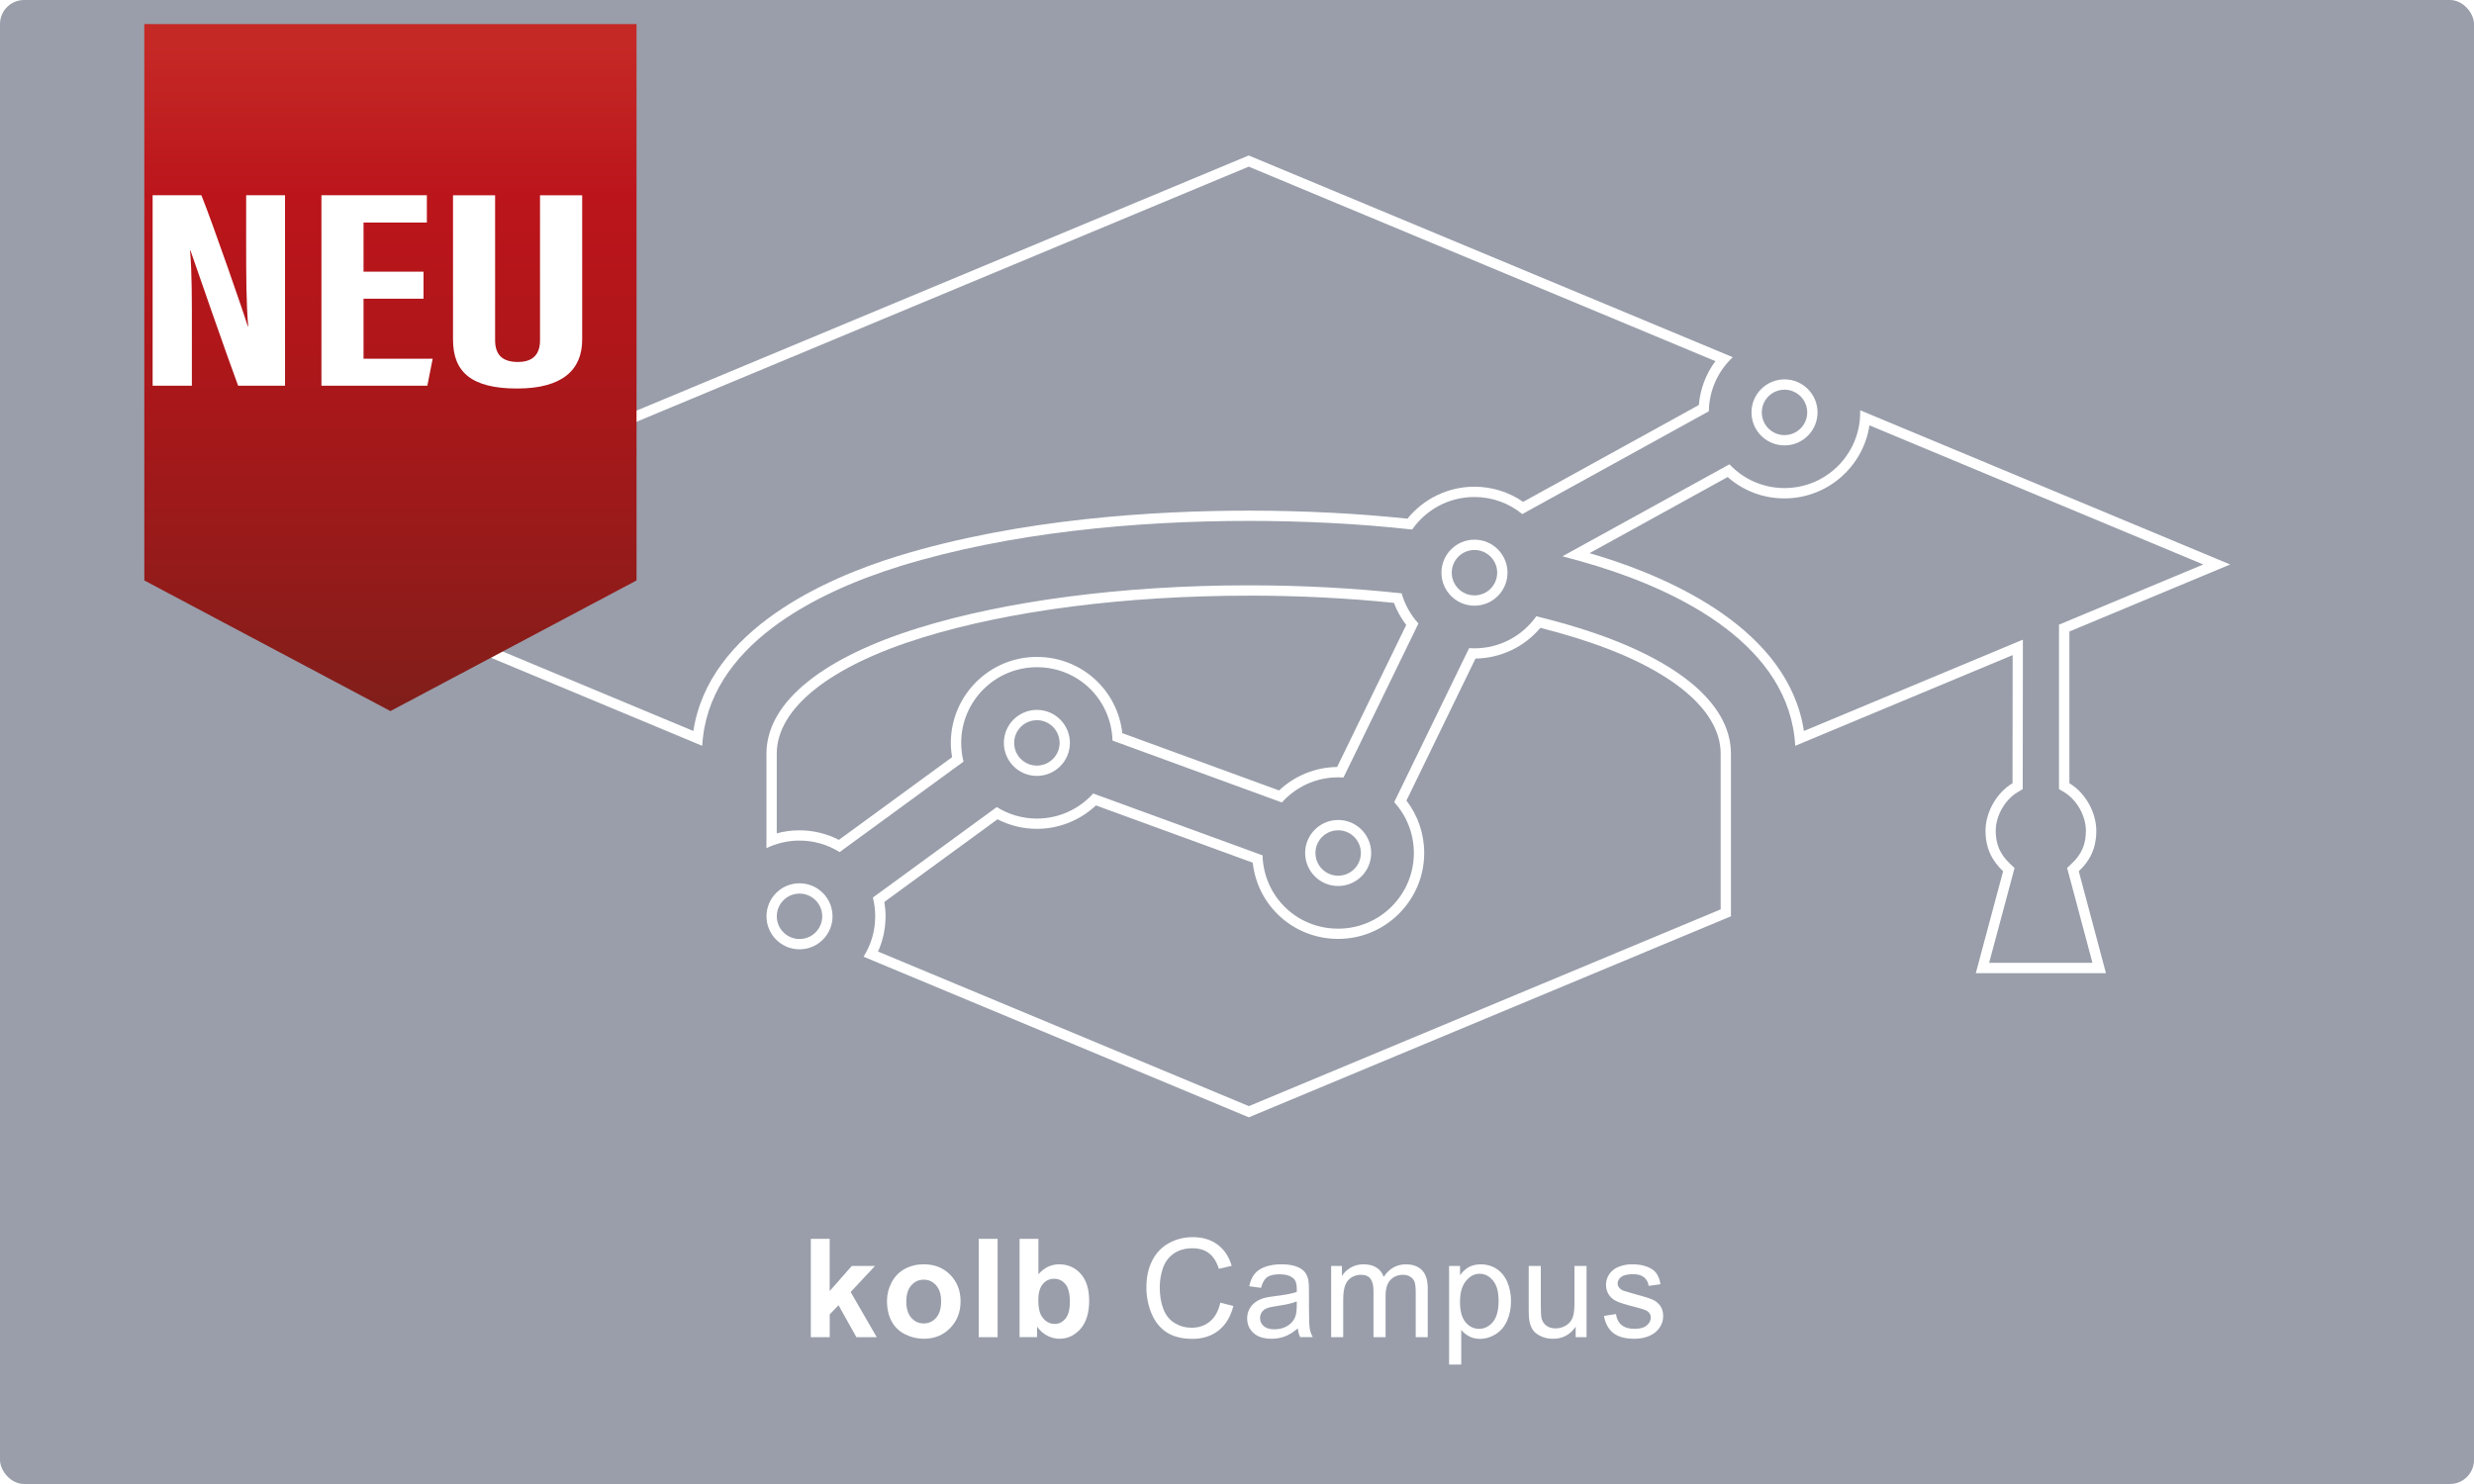 <?xml version="1.0" encoding="UTF-8"?>
<svg xmlns="http://www.w3.org/2000/svg" xmlns:xlink="http://www.w3.org/1999/xlink" viewBox="0 0 720 432">
  <defs>
    <style>
      .uuid-2c32b6bd-8476-45a2-96b1-f4af3f357459 {
        fill: #fff;
      }

      .uuid-5542c0ad-0ce6-46a6-8153-ac38ca3f0871 {
        fill: #999eaa;
      }

      .uuid-90b02582-a277-44d3-ba86-972f4ac47093 {
        filter: url(#uuid-f4a6d88f-975a-4df0-8318-b69a4817e1e4);
      }

      .uuid-4b2b430f-e21f-412d-becf-55a4f310a897 {
        fill: url(#uuid-951d65c3-d105-4ac5-8c3c-3e743ca2d96f);
      }
    </style>
    <filter id="uuid-f4a6d88f-975a-4df0-8318-b69a4817e1e4" data-name="drop-shadow-1" x="27" y="-8.04" width="173.28" height="230.16" filterUnits="userSpaceOnUse">
      <feOffset dx="7" dy="7"></feOffset>
      <feGaussianBlur result="uuid-9ed6cc40-c460-4ca3-bc15-2c6ebdfe9d1c" stdDeviation="5"></feGaussianBlur>
      <feFlood flood-color="#222221" flood-opacity=".75"></feFlood>
      <feComposite in2="uuid-9ed6cc40-c460-4ca3-bc15-2c6ebdfe9d1c" operator="in"></feComposite>
      <feComposite in="SourceGraphic"></feComposite>
    </filter>
    <linearGradient id="uuid-951d65c3-d105-4ac5-8c3c-3e743ca2d96f" data-name="Áĺçűě˙ííűé ăđŕäčĺíň 67" x1="1183.61" y1="5.62" x2="1183.61" y2="209.04" gradientTransform="translate(-1076.99)" gradientUnits="userSpaceOnUse">
      <stop offset="0" stop-color="#c52926"></stop>
      <stop offset=".22" stop-color="#bb151b"></stop>
      <stop offset=".41" stop-color="#b1161a"></stop>
      <stop offset=".71" stop-color="#991a1a"></stop>
      <stop offset="1" stop-color="#7c1f1a"></stop>
    </linearGradient>
  </defs>
  <g id="uuid-42bd7684-4011-4ea6-98fc-8d8895c0b29e" data-name="Background">
    <rect class="uuid-5542c0ad-0ce6-46a6-8153-ac38ca3f0871" x="0" width="720" height="432" rx="7" ry="7"></rect>
  </g>
  <g id="uuid-28d82216-fe17-4eff-80d9-62133ca14079" data-name="Beschriftungen Pfade">
    <g id="uuid-4fc22993-4517-45b2-bf30-50913de8737b" data-name="kolb Campus">
      <path class="uuid-2c32b6bd-8476-45a2-96b1-f4af3f357459" d="M235.97,389.26v-28.63h5.49v15.2l6.43-7.3h6.76l-7.09,7.58,7.6,13.16h-5.92l-5.21-9.32-2.56,2.68v6.64h-5.49Z"></path>
      <path class="uuid-2c32b6bd-8476-45a2-96b1-f4af3f357459" d="M258.14,378.59c0-1.82.45-3.59,1.35-5.29.9-1.71,2.17-3.01,3.82-3.91s3.49-1.35,5.52-1.35c3.14,0,5.71,1.02,7.71,3.06,2,2.04,3.01,4.61,3.01,7.72s-1.01,5.74-3.04,7.8c-2.02,2.06-4.57,3.1-7.65,3.1-1.9,0-3.71-.43-5.44-1.29s-3.04-2.12-3.94-3.78-1.35-3.68-1.35-6.06ZM263.76,378.89c0,2.06.49,3.63,1.46,4.73s2.18,1.64,3.61,1.64,2.63-.55,3.6-1.64,1.46-2.68,1.46-4.77-.49-3.59-1.46-4.69-2.17-1.64-3.6-1.64-2.64.55-3.61,1.64-1.46,2.67-1.46,4.73Z"></path>
      <path class="uuid-2c32b6bd-8476-45a2-96b1-f4af3f357459" d="M284.84,389.26v-28.63h5.49v28.63h-5.49Z"></path>
      <path class="uuid-2c32b6bd-8476-45a2-96b1-f4af3f357459" d="M296.72,389.26v-28.63h5.49v10.31c1.69-1.93,3.7-2.89,6.02-2.89,2.53,0,4.62.92,6.27,2.74,1.65,1.83,2.48,4.46,2.48,7.88s-.84,6.27-2.53,8.18-3.73,2.87-6.14,2.87c-1.18,0-2.35-.3-3.51-.89s-2.15-1.47-2.98-2.63v3.05h-5.1ZM302.17,378.44c0,2.15.34,3.74,1.02,4.77.95,1.46,2.21,2.19,3.79,2.19,1.21,0,2.24-.52,3.1-1.55s1.28-2.67,1.28-4.89c0-2.37-.43-4.08-1.29-5.13-.86-1.05-1.96-1.57-3.3-1.57s-2.41.51-3.28,1.53c-.87,1.02-1.31,2.58-1.31,4.66Z"></path>
      <path class="uuid-2c32b6bd-8476-45a2-96b1-f4af3f357459" d="M355.15,379.22l3.79.96c-.79,3.11-2.22,5.49-4.29,7.12-2.06,1.63-4.59,2.45-7.57,2.45s-5.6-.63-7.53-1.88c-1.93-1.26-3.41-3.08-4.41-5.46s-1.51-4.94-1.51-7.68c0-2.98.57-5.58,1.71-7.8,1.14-2.22,2.76-3.91,4.86-5.06s4.42-1.73,6.94-1.73c2.86,0,5.27.73,7.23,2.19,1.95,1.46,3.31,3.51,4.08,6.15l-3.73.88c-.66-2.08-1.63-3.6-2.89-4.55-1.26-.95-2.85-1.43-4.77-1.43-2.2,0-4.04.53-5.52,1.58s-2.52,2.47-3.12,4.25-.9,3.61-.9,5.5c0,2.44.35,4.56,1.06,6.38s1.81,3.17,3.31,4.07,3.12,1.35,4.86,1.35c2.12,0,3.92-.61,5.39-1.84,1.47-1.22,2.47-3.04,2.99-5.45Z"></path>
      <path class="uuid-2c32b6bd-8476-45a2-96b1-f4af3f357459" d="M377.69,386.7c-1.3,1.11-2.56,1.89-3.76,2.34s-2.5.68-3.88.68c-2.28,0-4.03-.56-5.25-1.67s-1.84-2.54-1.84-4.27c0-1.02.23-1.94.69-2.78s1.07-1.51,1.82-2.02,1.59-.89,2.53-1.15c.69-.18,1.73-.36,3.12-.53,2.84-.34,4.93-.74,6.27-1.21.01-.48.02-.79.02-.92,0-1.43-.33-2.44-1-3.03-.9-.79-2.23-1.19-4-1.19-1.65,0-2.87.29-3.66.87-.79.58-1.37,1.61-1.75,3.08l-3.44-.47c.31-1.47.83-2.66,1.54-3.56.72-.9,1.75-1.6,3.11-2.09s2.92-.73,4.71-.73,3.21.21,4.32.62c1.11.42,1.92.94,2.44,1.57.52.63.89,1.43,1.09,2.39.12.6.18,1.68.18,3.24v4.69c0,3.27.08,5.34.22,6.2.15.87.45,1.7.89,2.49h-3.67c-.36-.73-.6-1.58-.7-2.56ZM377.4,378.85c-1.28.52-3.19.96-5.74,1.33-1.45.21-2.47.44-3.07.7-.6.26-1.06.64-1.39,1.14-.33.5-.49,1.06-.49,1.67,0,.94.35,1.72,1.06,2.34s1.75.94,3.12.94,2.56-.3,3.61-.89c1.05-.59,1.83-1.4,2.32-2.43.38-.79.57-1.97.57-3.52v-1.29Z"></path>
      <path class="uuid-2c32b6bd-8476-45a2-96b1-f4af3f357459" d="M387.4,389.26v-20.74h3.14v2.91c.65-1.02,1.52-1.83,2.6-2.45,1.08-.62,2.31-.93,3.69-.93,1.54,0,2.8.32,3.78.96.98.64,1.68,1.53,2.08,2.68,1.64-2.42,3.78-3.63,6.41-3.63,2.06,0,3.64.57,4.75,1.71,1.11,1.14,1.66,2.89,1.66,5.26v14.24h-3.5v-13.07c0-1.41-.11-2.42-.34-3.04-.23-.62-.64-1.12-1.24-1.49-.6-.38-1.3-.57-2.11-.57-1.46,0-2.67.49-3.63,1.46-.96.97-1.45,2.52-1.45,4.66v12.05h-3.52v-13.48c0-1.56-.29-2.73-.86-3.52s-1.51-1.17-2.81-1.17c-.99,0-1.9.26-2.74.78-.84.52-1.45,1.28-1.83,2.29-.38,1-.57,2.45-.57,4.34v10.76h-3.52Z"></path>
      <path class="uuid-2c32b6bd-8476-45a2-96b1-f4af3f357459" d="M421.72,397.21v-28.69h3.2v2.7c.75-1.05,1.61-1.85,2.56-2.37s2.1-.79,3.46-.79c1.77,0,3.33.46,4.69,1.37,1.35.91,2.38,2.2,3.07,3.86s1.04,3.48,1.04,5.46c0,2.12-.38,4.03-1.14,5.73s-1.87,3-3.32,3.91-2.98,1.36-4.58,1.36c-1.17,0-2.22-.25-3.15-.74s-1.7-1.12-2.29-1.88v10.1h-3.52ZM424.9,379c0,2.67.54,4.64,1.62,5.92,1.08,1.28,2.39,1.91,3.93,1.91s2.9-.66,4.01-1.98c1.11-1.32,1.67-3.37,1.67-6.14s-.54-4.62-1.63-5.94c-1.09-1.31-2.39-1.97-3.9-1.97s-2.82.7-3.97,2.1c-1.15,1.4-1.73,3.43-1.73,6.1Z"></path>
      <path class="uuid-2c32b6bd-8476-45a2-96b1-f4af3f357459" d="M458.56,389.26v-3.05c-1.61,2.34-3.81,3.52-6.58,3.52-1.22,0-2.37-.23-3.43-.7s-1.85-1.06-2.36-1.77c-.51-.71-.88-1.58-1.08-2.61-.14-.69-.21-1.78-.21-3.28v-12.85h3.52v11.5c0,1.84.07,3.07.21,3.71.22.92.69,1.65,1.41,2.18s1.6.79,2.66.79,2.04-.27,2.97-.81c.92-.54,1.58-1.28,1.96-2.21.38-.93.58-2.28.58-4.05v-11.11h3.52v20.74h-3.14Z"></path>
      <path class="uuid-2c32b6bd-8476-45a2-96b1-f4af3f357459" d="M466.81,383.07l3.48-.55c.2,1.39.74,2.46,1.63,3.2s2.14,1.11,3.74,1.11,2.81-.33,3.59-.99c.78-.66,1.17-1.43,1.17-2.31,0-.79-.34-1.42-1.04-1.88-.48-.31-1.68-.71-3.59-1.19-2.58-.65-4.37-1.21-5.36-1.69-1-.47-1.75-1.13-2.27-1.97s-.77-1.77-.77-2.78c0-.92.21-1.78.63-2.57.42-.79,1-1.44,1.73-1.96.55-.4,1.29-.75,2.24-1.03.94-.28,1.96-.42,3.04-.42,1.63,0,3.06.23,4.29.7s2.14,1.1,2.72,1.9.99,1.87,1.21,3.21l-3.44.47c-.16-1.07-.61-1.9-1.36-2.5-.75-.6-1.81-.9-3.17-.9-1.61,0-2.77.27-3.46.8-.69.53-1.04,1.16-1.04,1.88,0,.46.14.87.43,1.23.29.38.74.69,1.35.94.35.13,1.39.43,3.11.9,2.49.66,4.22,1.21,5.21,1.63.98.42,1.75,1.04,2.31,1.85.56.81.84,1.81.84,3.01s-.34,2.28-1.03,3.31-1.67,1.84-2.96,2.4-2.75.85-4.38.85c-2.7,0-4.75-.56-6.16-1.68-1.41-1.12-2.31-2.78-2.71-4.98Z"></path>
    </g>
  </g>
  <g id="uuid-5b3a5254-1f2a-4a8b-84c3-fc140a9495d0" data-name="Icons">
    <g id="uuid-e617730c-aab6-487d-a221-3936bc11a83a" data-name="kolb Campus">
      <g>
        <path class="uuid-2c32b6bd-8476-45a2-96b1-f4af3f357459" d="M519.34,113.44c3.64,0,6.61,2.96,6.61,6.61s-2.96,6.61-6.61,6.61-6.61-2.96-6.61-6.61,2.96-6.61,6.61-6.61M544.09,123.83l97.14,40.49-40.16,16.75-1.85.77v47.88l1.47.87c3.69,2.18,6.36,6.9,6.36,11.22,0,4-1.24,6.88-4.16,9.62l-1.3,1.23.46,1.73,6.91,25.89h-30.07l6.94-25.88.46-1.72-1.3-1.23c-2.93-2.78-4.18-5.66-4.18-9.63,0-4.32,2.69-9.04,6.39-11.22l1.47-.87v-1.71s.04-37.3.04-37.3v-4.51s-4.16,1.74-4.16,1.74l-59.56,24.85c-4.51-29.59-38.75-44.5-59.38-50.87-.99-.31-2-.61-3.01-.9l40.2-22.16c4.57,4.03,10.35,6.22,16.52,6.22,12.52,0,22.92-9.24,24.74-21.25M429.11,160.1c3.64,0,6.61,2.96,6.61,6.61s-2.96,6.61-6.61,6.61-6.61-2.96-6.61-6.61,2.96-6.61,6.61-6.61M448.29,182.77c3.55.9,6.92,1.84,10.05,2.81,26.96,8.3,42.42,20.63,42.42,33.82v45.33l-137.31,57.27-107.92-45c1.44-3.2,2.19-6.7,2.19-10.27,0-1.39-.12-2.79-.35-4.17l32.93-24.06c3.53,1.82,7.46,2.78,11.47,2.78,6.39,0,12.54-2.46,17.18-6.82l45.63,16.67c1.39,12.6,11.94,22.19,24.87,22.19,13.8,0,25.03-11.23,25.03-25.03,0-5.55-1.82-10.89-5.17-15.24l20.1-41.34c7.31-.09,14.22-3.39,18.89-8.95M301.76,209.65c3.64,0,6.61,2.96,6.61,6.61s-2.96,6.61-6.61,6.61-6.61-2.96-6.61-6.61,2.96-6.61,6.61-6.61M389.44,241.7c3.64,0,6.61,2.96,6.61,6.61s-2.96,6.61-6.61,6.61-6.61-2.96-6.61-6.61,2.96-6.61,6.61-6.61M232.68,260.13c3.64,0,6.61,2.96,6.61,6.61s-2.96,6.61-6.61,6.61-6.61-2.96-6.61-6.61,2.96-6.61,6.61-6.61M519.34,110.44c-5.3,0-9.61,4.3-9.61,9.61s4.3,9.61,9.61,9.61,9.61-4.3,9.61-9.61-4.3-9.61-9.61-9.61h0ZM541.36,119.44v.61c.01,12.17-9.85,22.03-22.01,22.03-6.32,0-12.01-2.65-16.03-6.92l-48.6,26.78c3.4.88,6.74,1.83,10.04,2.84,24.46,7.56,56.1,23.2,57.7,52.33l63.28-26.4-.04,37.3c-4.72,2.78-7.86,8.56-7.86,13.81s1.99,8.83,5.12,11.81l-7.95,29.66h37.88l-7.91-29.66c3.16-2.97,5.1-6.54,5.1-11.81s-3.13-11.02-7.83-13.81v-44.17l46.8-19.52-107.67-44.88h0ZM429.11,157.1c-5.3,0-9.61,4.3-9.61,9.61s4.3,9.61,9.61,9.61,9.61-4.3,9.61-9.61-4.3-9.61-9.61-9.61h0ZM447.11,179.39c-3.98,5.65-10.57,9.34-18,9.34l-1.56-.05-21.8,44.83c3.56,3.9,5.72,9.1,5.72,14.8,0,12.17-9.86,22.03-22.03,22.03s-21.67-9.5-22.01-21.35l-49.28-18c-4.04,4.48-9.89,7.3-16.39,7.3-4.29,0-8.29-1.23-11.67-3.35l-36.06,26.34c.44,1.74.68,3.57.68,5.45,0,4.33-1.24,8.37-3.4,11.77l112.13,46.76,140.31-58.52v-47.33c0-15.3-17.02-28.21-44.53-36.68-3.82-1.19-7.86-2.29-12.11-3.33h0ZM301.76,206.65c-5.3,0-9.61,4.3-9.61,9.61s4.3,9.61,9.61,9.61,9.61-4.3,9.61-9.61-4.3-9.61-9.61-9.61h0ZM389.44,238.7c-5.3,0-9.61,4.3-9.61,9.61s4.3,9.61,9.61,9.61,9.61-4.3,9.61-9.61-4.3-9.61-9.61-9.61h0ZM232.68,257.13c-5.3,0-9.61,4.3-9.61,9.61s4.3,9.61,9.61,9.61,9.61-4.3,9.61-9.61-4.31-9.61-9.61-9.61h0Z"></path>
        <path class="uuid-2c32b6bd-8476-45a2-96b1-f4af3f357459" d="M363.41,48.51l135.83,56.62c-2.77,3.71-4.43,8.09-4.83,12.77l-51.13,28.19c-4.15-2.86-9.12-4.41-14.19-4.41-7.59,0-14.74,3.45-19.48,9.31-14.7-1.55-30.24-2.34-46.21-2.34-26.96,0-66.59,2.3-102.24,13.27-20.63,6.37-54.87,21.29-59.37,50.87l-116.21-48.46L363.41,48.51M363.41,173.39c14.39,0,28.59.71,42.26,2.11.87,2.3,2.08,4.48,3.58,6.43l-20.11,41.34c-6.29.07-12.33,2.53-16.89,6.83l-45.63-16.68c-1.4-12.6-11.95-22.19-24.87-22.19-13.8,0-25.03,11.23-25.03,25.03,0,1.39.12,2.79.35,4.17l-32.93,24.06c-3.53-1.82-7.46-2.78-11.47-2.78-2.27,0-4.48.29-6.61.88v-23.18c-.01-13.19,15.45-25.51,42.41-33.82,25.44-7.86,59.16-12.19,94.94-12.19M363.41,45.26L77.8,164.33l126.57,52.78c1.59-29.13,33.22-44.77,57.68-52.33,31.65-9.74,68.36-13.14,101.35-13.14,15.35,0,31.51.73,47.58,2.51,3.98-5.73,10.61-9.47,18.11-9.47,5.29,0,10.14,1.87,13.94,4.97l54.29-29.93c.09-6.21,2.74-11.79,6.96-15.74l-140.87-58.72h0ZM363.41,170.39c-37.26,0-71.16,4.7-95.82,12.33-27.52,8.47-44.53,21.39-44.53,36.68v27.5c2.92-1.41,6.17-2.2,9.62-2.2,4.29,0,8.29,1.23,11.67,3.35l36.06-26.34c-.44-1.74-.68-3.57-.68-5.45,0-12.16,9.86-22.03,22.03-22.03s21.65,9.49,22.01,21.35l49.28,18.02c4.04-4.49,9.89-7.32,16.39-7.32l1.56.05,21.8-44.83c-2.25-2.48-3.94-5.46-4.89-8.78-13.97-1.51-28.93-2.33-44.49-2.33h0Z"></path>
      </g>
    </g>
    <g id="uuid-47462b72-7afa-4873-aec2-c73f4017c643" data-name="NEW">
      <g class="uuid-90b02582-a277-44d3-ba86-972f4ac47093">
        <polygon class="uuid-4b2b430f-e21f-412d-becf-55a4f310a897" points="35 0 35 161.97 106.62 200 178.25 161.97 178.25 0 35 0"></polygon>
      </g>
      <g id="uuid-f041c156-1bba-4194-9056-305bd0fb054a" data-name="NEU">
        <path class="uuid-2c32b6bd-8476-45a2-96b1-f4af3f357459" d="M44.42,112.28v-55.44h14.19c3.17,7.82,12.65,35.19,13.49,38.13h.13c-.57-6.82-.59-14.62-.59-23.73v-14.4h11.31v55.44h-13.65c-2.51-6.62-13.08-37.03-13.87-39.36h-.12c.58,6.71.53,14.23.53,24.2v15.16h-11.41Z"></path>
        <path class="uuid-2c32b6bd-8476-45a2-96b1-f4af3f357459" d="M123.26,86.96h-17.46v17.46h20.12l-1.55,7.86h-30.82v-55.44h30.68v7.94h-18.43v14.31h17.46v7.86Z"></path>
        <path class="uuid-2c32b6bd-8476-45a2-96b1-f4af3f357459" d="M144.09,56.85v42.17c0,4.05,1.9,6.35,6.64,6.35s6.43-2.59,6.43-6.34v-42.18h12.27v42c0,8.75-5.66,14.25-18.92,14.25s-18.67-4.77-18.67-14.22v-42.03h12.25Z"></path>
      </g>
    </g>
  </g>
</svg>
